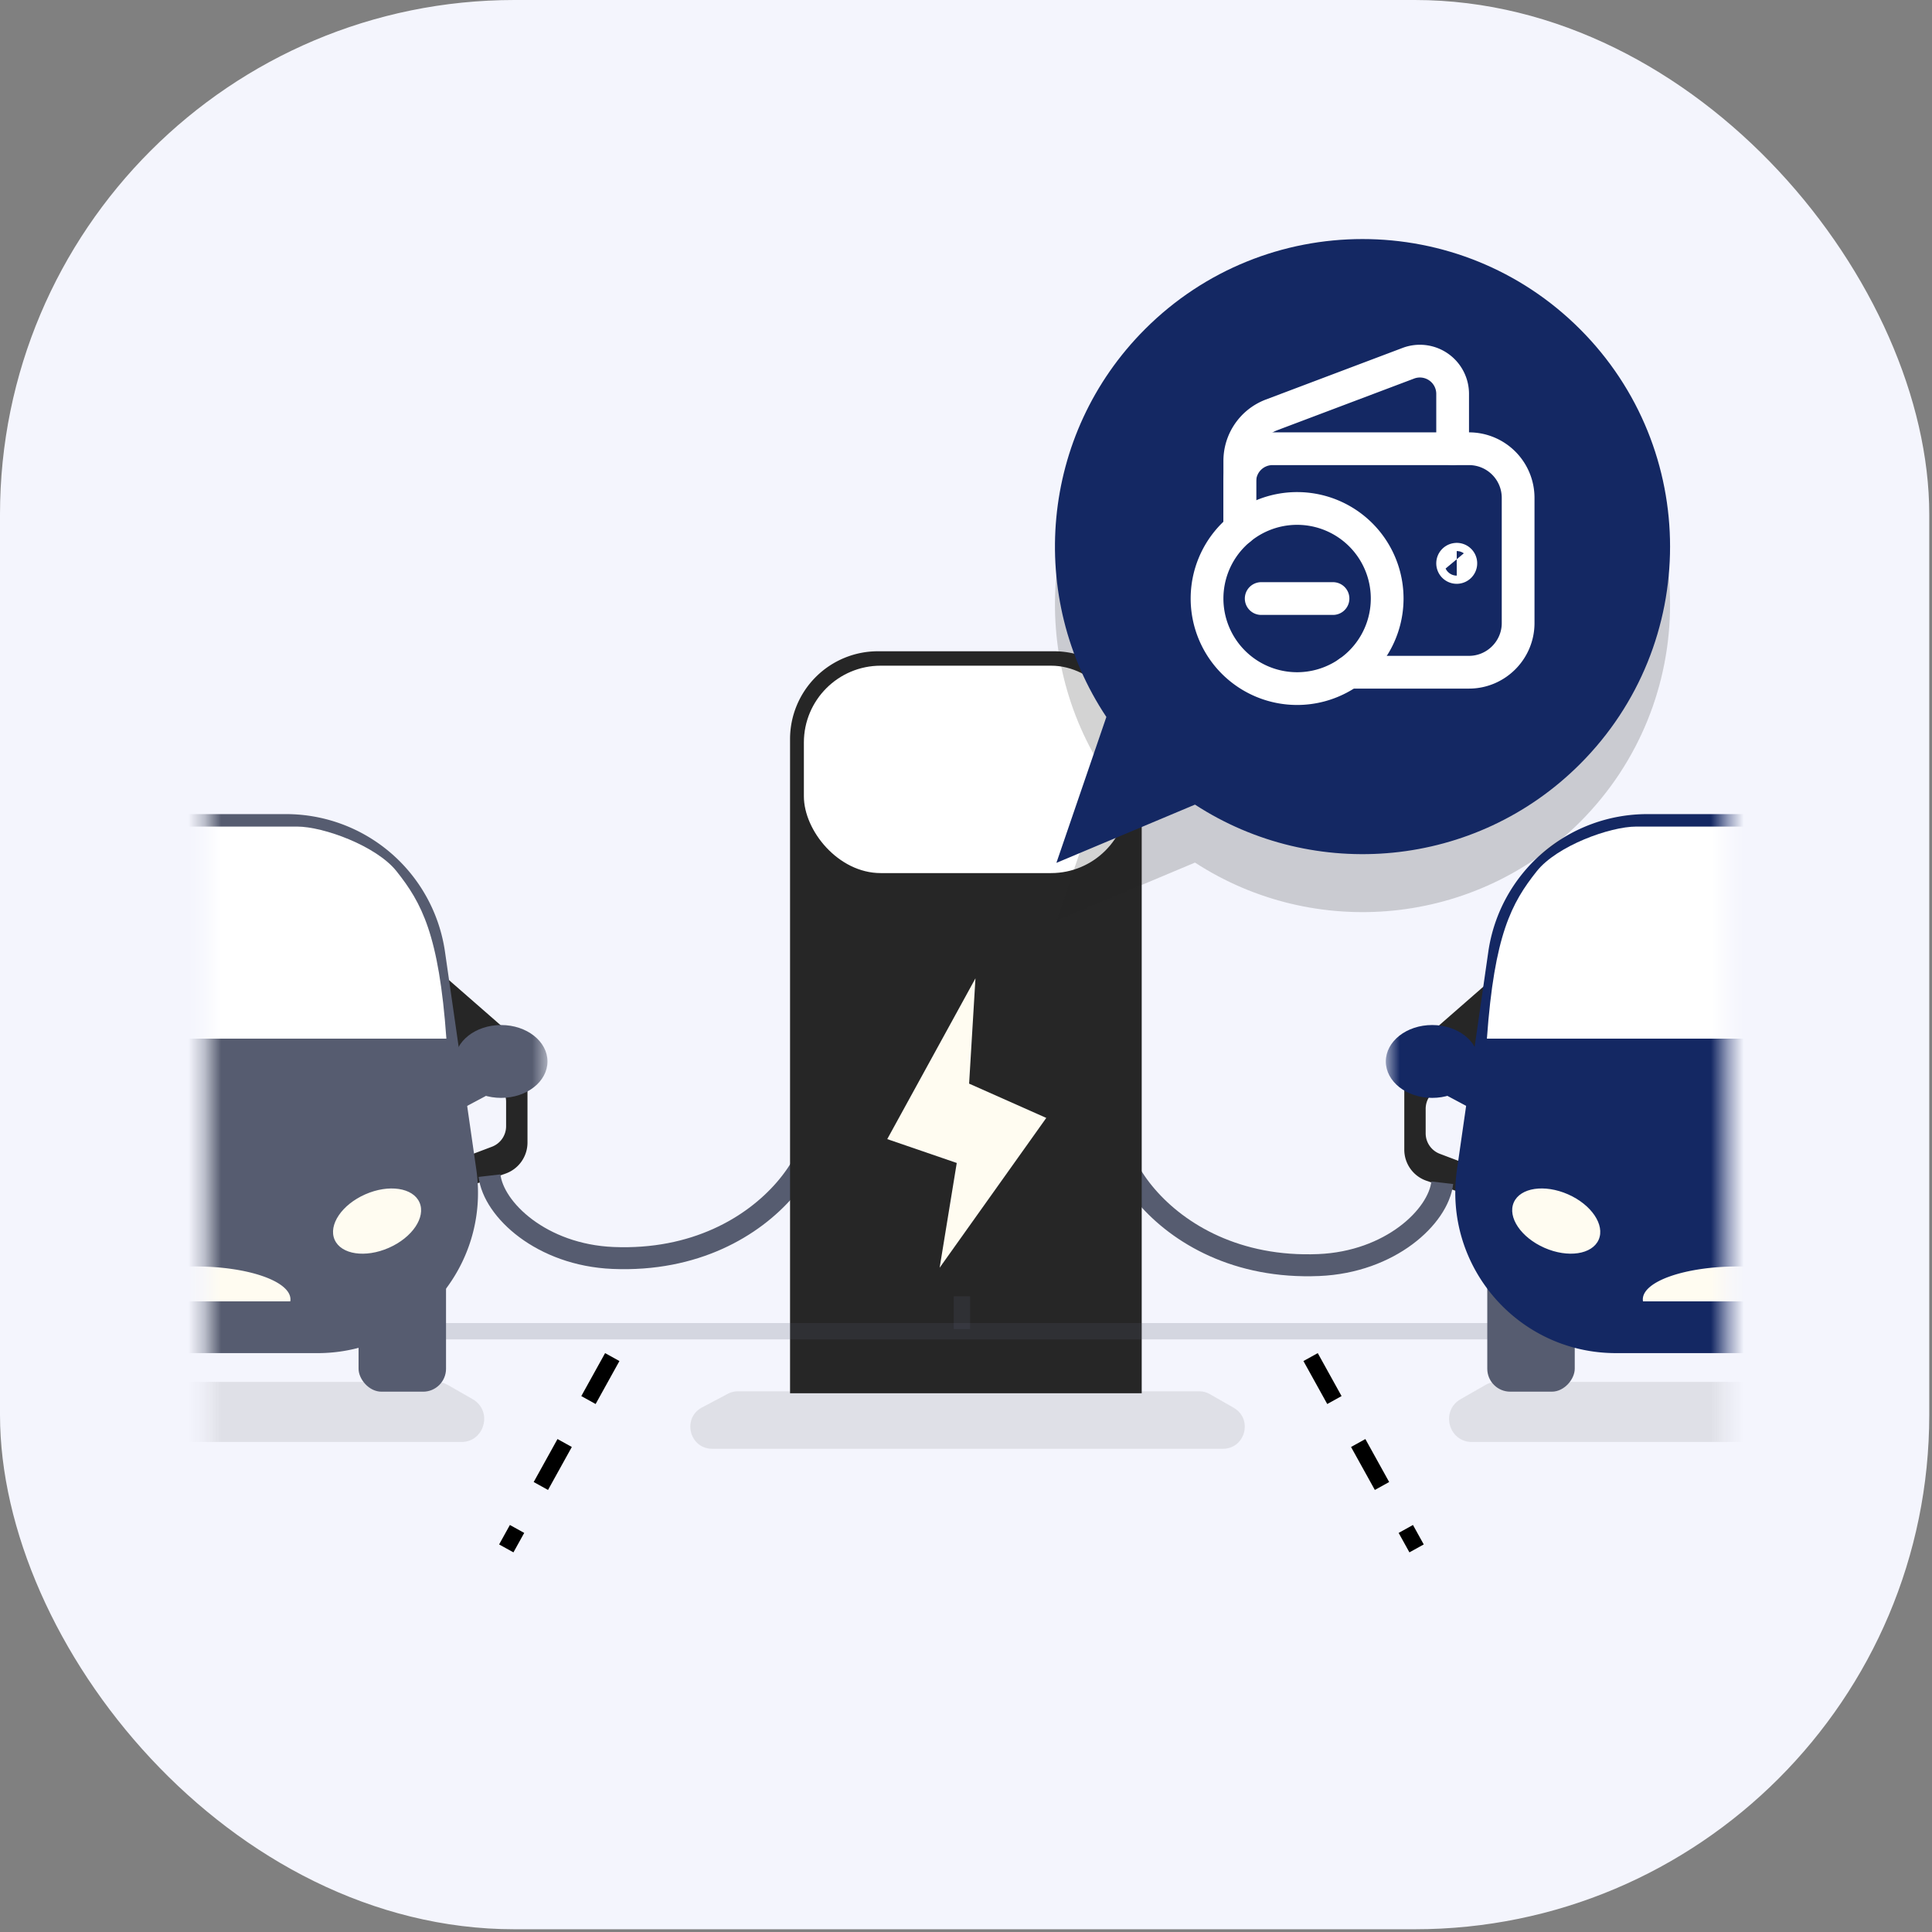 <?xml version="1.0" encoding="utf-8"?>
<svg xmlns="http://www.w3.org/2000/svg" fill="none" viewBox="0 0 118 118">
  <rect x="0" y="0" width="118" height="118" fill="#808080" stroke="none"/>
  <rect width="117.833" height="117.833" fill="#F4F5FD" rx="31.422"/>
  <path fill="#262626" d="M42.879 85.961l1.568-.83a1.34 1.34 0 01.628-.156h28.157c.234 0 .464.06.667.177l1.45.83c1.193.683.709 2.505-.666 2.505H43.506c-1.398 0-1.863-1.871-.627-2.526z" opacity=".1"/>
  <path fill="#262626" fill-rule="evenodd" d="M26.823 59.337l4.706 4.111c.437.382.688.935.688 1.515v4.82c0 .859-.545 1.623-1.357 1.902l-4.037 1.388V59.337zm1.306 5.612l2.095 1.17c.424.237.687.685.687 1.17v1.496a1.34 1.34 0 01-.866 1.254l-1.916.725V64.95z" clip-rule="evenodd"/>
  <path stroke="#565C70" stroke-width="1.341" d="M29.898 71.805c.242 2.075 3.178 4.844 7.543 5.027 9.999.42 14.188-8.477 11.595-9.41"/>
  <path fill="#262626" fill-rule="evenodd" d="M91.164 59.77l-4.707 4.111a2.011 2.011 0 00-.688 1.515v4.82c0 .86.545 1.623 1.357 1.902l4.038 1.389V59.77zm-1.306 5.612l-2.096 1.17a1.34 1.34 0 00-.687 1.17v1.496c0 .558.345 1.057.867 1.254l1.916.725v-5.815z" clip-rule="evenodd"/>
  <path stroke="#565C70" stroke-width="1.341" d="M88.089 72.238c-.242 2.075-3.178 4.844-7.544 5.027-9.998.42-14.188-8.477-11.595-9.41"/>
  <path fill="#262626" d="M48.254 45.141a5.364 5.364 0 015.364-5.364h10.75a5.364 5.364 0 015.364 5.364v39.954H48.254V45.14z"/>
  <path fill="#FFFCF1" d="M54.19 69.573l5.388-9.82-.388 6.431 4.713 2.095-6.513 9.15 1.045-6.399-4.244-1.457z"/>
  <rect width="19.79" height="12.667" x="49.098" y="40.658" fill="#fff" rx="4.693"/>
  <path stroke="#000" stroke-dasharray="3 3" d="M37.395 82.886l-6.473 11.685M80.047 82.886l6.473 11.685"/>
  <path stroke="#565C70" d="M19.989 81.306h84.445" opacity=".2"/>
  <path stroke="#565C70" stroke-dasharray="2 2" d="M58.75 81.175v-3.414" opacity=".2"/>
  <mask id="a" width="22" height="54" x="12" y="39" maskUnits="userSpaceOnUse">
    <path fill="#C4C4C4" d="M12.642 39.004h20.795v53.071H12.642V39.004z"/>
  </mask>
  <g mask="url(#a)">
    <path fill="#262626" d="M-5.06 85.434l1.639-.868c.202-.107.427-.163.656-.163h29.42c.245 0 .485.064.697.185l1.515.868c1.246.714.74 2.617-.696 2.617H-4.404c-1.46 0-1.946-1.955-.656-2.639z" opacity=".1"/>
    <rect width="5.342" height="8.118" x="21.9" y="76.881" fill="#565C70" rx="1.401"/>
    <path fill="#565C70" d="M-3.65 58.265a9.807 9.807 0 019.725-8.542h11.397a9.807 9.807 0 019.707 8.412l1.914 13.306c.85 5.912-3.736 11.204-9.707 11.204H4.344c-5.919 0-10.49-5.203-9.726-11.073l1.731-13.307z"/>
    <ellipse fill="#FFFCF1" rx="2.831" ry="1.785" transform="scale(-1 1) rotate(23.727 -189.028 -17.526)"/>
    <path fill="#FFFCF1" fill-rule="evenodd" d="M17.73 79.483a.722.722 0 00.01-.119c0-1.111-2.596-2.012-5.799-2.012-3.203 0-5.8.9-5.8 2.012 0 .04.004.08.01.118h11.58z" clip-rule="evenodd"/>
    <path fill="#fff" fill-rule="evenodd" d="M18.14 50.484c1.619 0 4.851 1.182 6.078 2.727 1.535 1.932 2.592 3.864 3.046 10.227H-3.53c.455-6.363 1.512-8.295 3.046-10.227 1.227-1.545 4.46-2.727 6.08-2.727h12.543z" clip-rule="evenodd"/>
    <ellipse fill="#565C70" rx="2.831" ry="2.225" transform="matrix(-1 0 0 1 30.607 64.83)"/>
    <path fill="#565C70" d="M28.222 67.709l2.43-1.296-2.43-.891v2.187z"/>
  </g>
  <mask id="b" width="22" height="54" x="84" y="39" maskUnits="userSpaceOnUse">
    <path fill="#C4C4C4" d="M0 0h20.796v53.071H0z" transform="matrix(-1 0 0 1 105.437 39.004)"/>
  </mask>
  <g mask="url(#b)">
    <path fill="#262626" d="M123.139 85.434l-1.639-.868a1.4 1.4 0 00-.656-.163h-29.42c-.245 0-.485.064-.696.185l-1.516.868c-1.246.714-.74 2.617.696 2.617h32.575c1.461 0 1.947-1.955.656-2.639z" opacity=".1"/>
    <rect width="5.342" height="8.118" fill="#565C70" rx="1.401" transform="matrix(-1 0 0 1 96.18 76.88)"/>
    <path fill="#142863" d="M121.73 58.265a9.808 9.808 0 00-9.726-8.542h-11.397a9.807 9.807 0 00-9.707 8.412L88.986 71.44c-.85 5.912 3.736 11.204 9.708 11.204h15.041c5.919 0 10.489-5.203 9.726-11.073l-1.731-13.307z"/>
    <ellipse cx="95.049" cy="74.579" fill="#FFFCF1" rx="2.831" ry="1.785" transform="rotate(23.727 95.05 74.579)"/>
    <path fill="#FFFCF1" fill-rule="evenodd" d="M100.348 79.483a.782.782 0 01-.01-.119c0-1.111 2.597-2.012 5.8-2.012s5.799.9 5.799 2.012a.78.78 0 01-.009.118h-11.58z" clip-rule="evenodd"/>
    <path fill="#fff" fill-rule="evenodd" d="M99.94 50.484c-1.62 0-4.852 1.182-6.08 2.727-1.533 1.932-2.59 3.864-3.045 10.227h30.794c-.455-6.363-1.512-8.295-3.046-10.227-1.227-1.545-4.459-2.727-6.079-2.727H99.94z" clip-rule="evenodd"/>
    <ellipse cx="87.472" cy="64.83" fill="#142863" rx="2.831" ry="2.225"/>
    <path fill="#142863" d="M89.857 67.709l-2.43-1.296 2.43-.891v2.187z"/>
  </g>
  <path fill="#262626" fill-rule="evenodd" d="M96.5 50.207c7.336-7.335 7.336-19.229 0-26.565-7.336-7.335-19.23-7.335-26.565 0-6.439 6.44-7.226 16.39-2.362 23.687l-3.052 8.912 8.465-3.558c7.281 4.738 17.126 3.913 23.514-2.476z" clip-rule="evenodd" opacity=".2"/>
  <path fill="#142863" fill-rule="evenodd" d="M96.5 46.667c7.336-7.335 7.336-19.229 0-26.565-7.336-7.335-19.23-7.335-26.565 0-6.439 6.44-7.226 16.39-2.362 23.687l-3.052 8.912 8.465-3.558c7.281 4.738 17.126 3.912 23.514-2.476z" clip-rule="evenodd"/>
  <g clip-path="url(#clip0)">
    <g stroke="#fff" stroke-linecap="round" stroke-linejoin="round" stroke-width="2" clip-path="url(#clip1)">
      <path d="M75.722 31.962v-3.814c0-1.248.774-2.366 1.94-2.808l8.353-3.154a2 2 0 012.707 1.872v3.35M88.972 34.158a.25.25 0 00-.25.25.25.25 0 10.249-.251z"/>
      <path d="M82.385 41.057h7.337c1.65 0 3-1.35 3-3v-7.65a3 3 0 00-3-3h-12a2 2 0 00-2 2v2.907"/>
      <path d="M79.222 42.057a5.5 5.5 0 11.002-11.002 5.5 5.5 0 01-.002 11.002zM81.415 36.557H77.03"/>
    </g>
  </g>
  <defs>
    <clipPath id="clip0">
      <path fill="#fff" d="M0 0h24v24H0z" transform="translate(71.72 20.528)"/>
    </clipPath>
    <clipPath id="clip1">
      <path fill="#fff" d="M0 0h24v24H0z" transform="translate(71.722 20.057)"/>
    </clipPath>
  </defs>
</svg>
